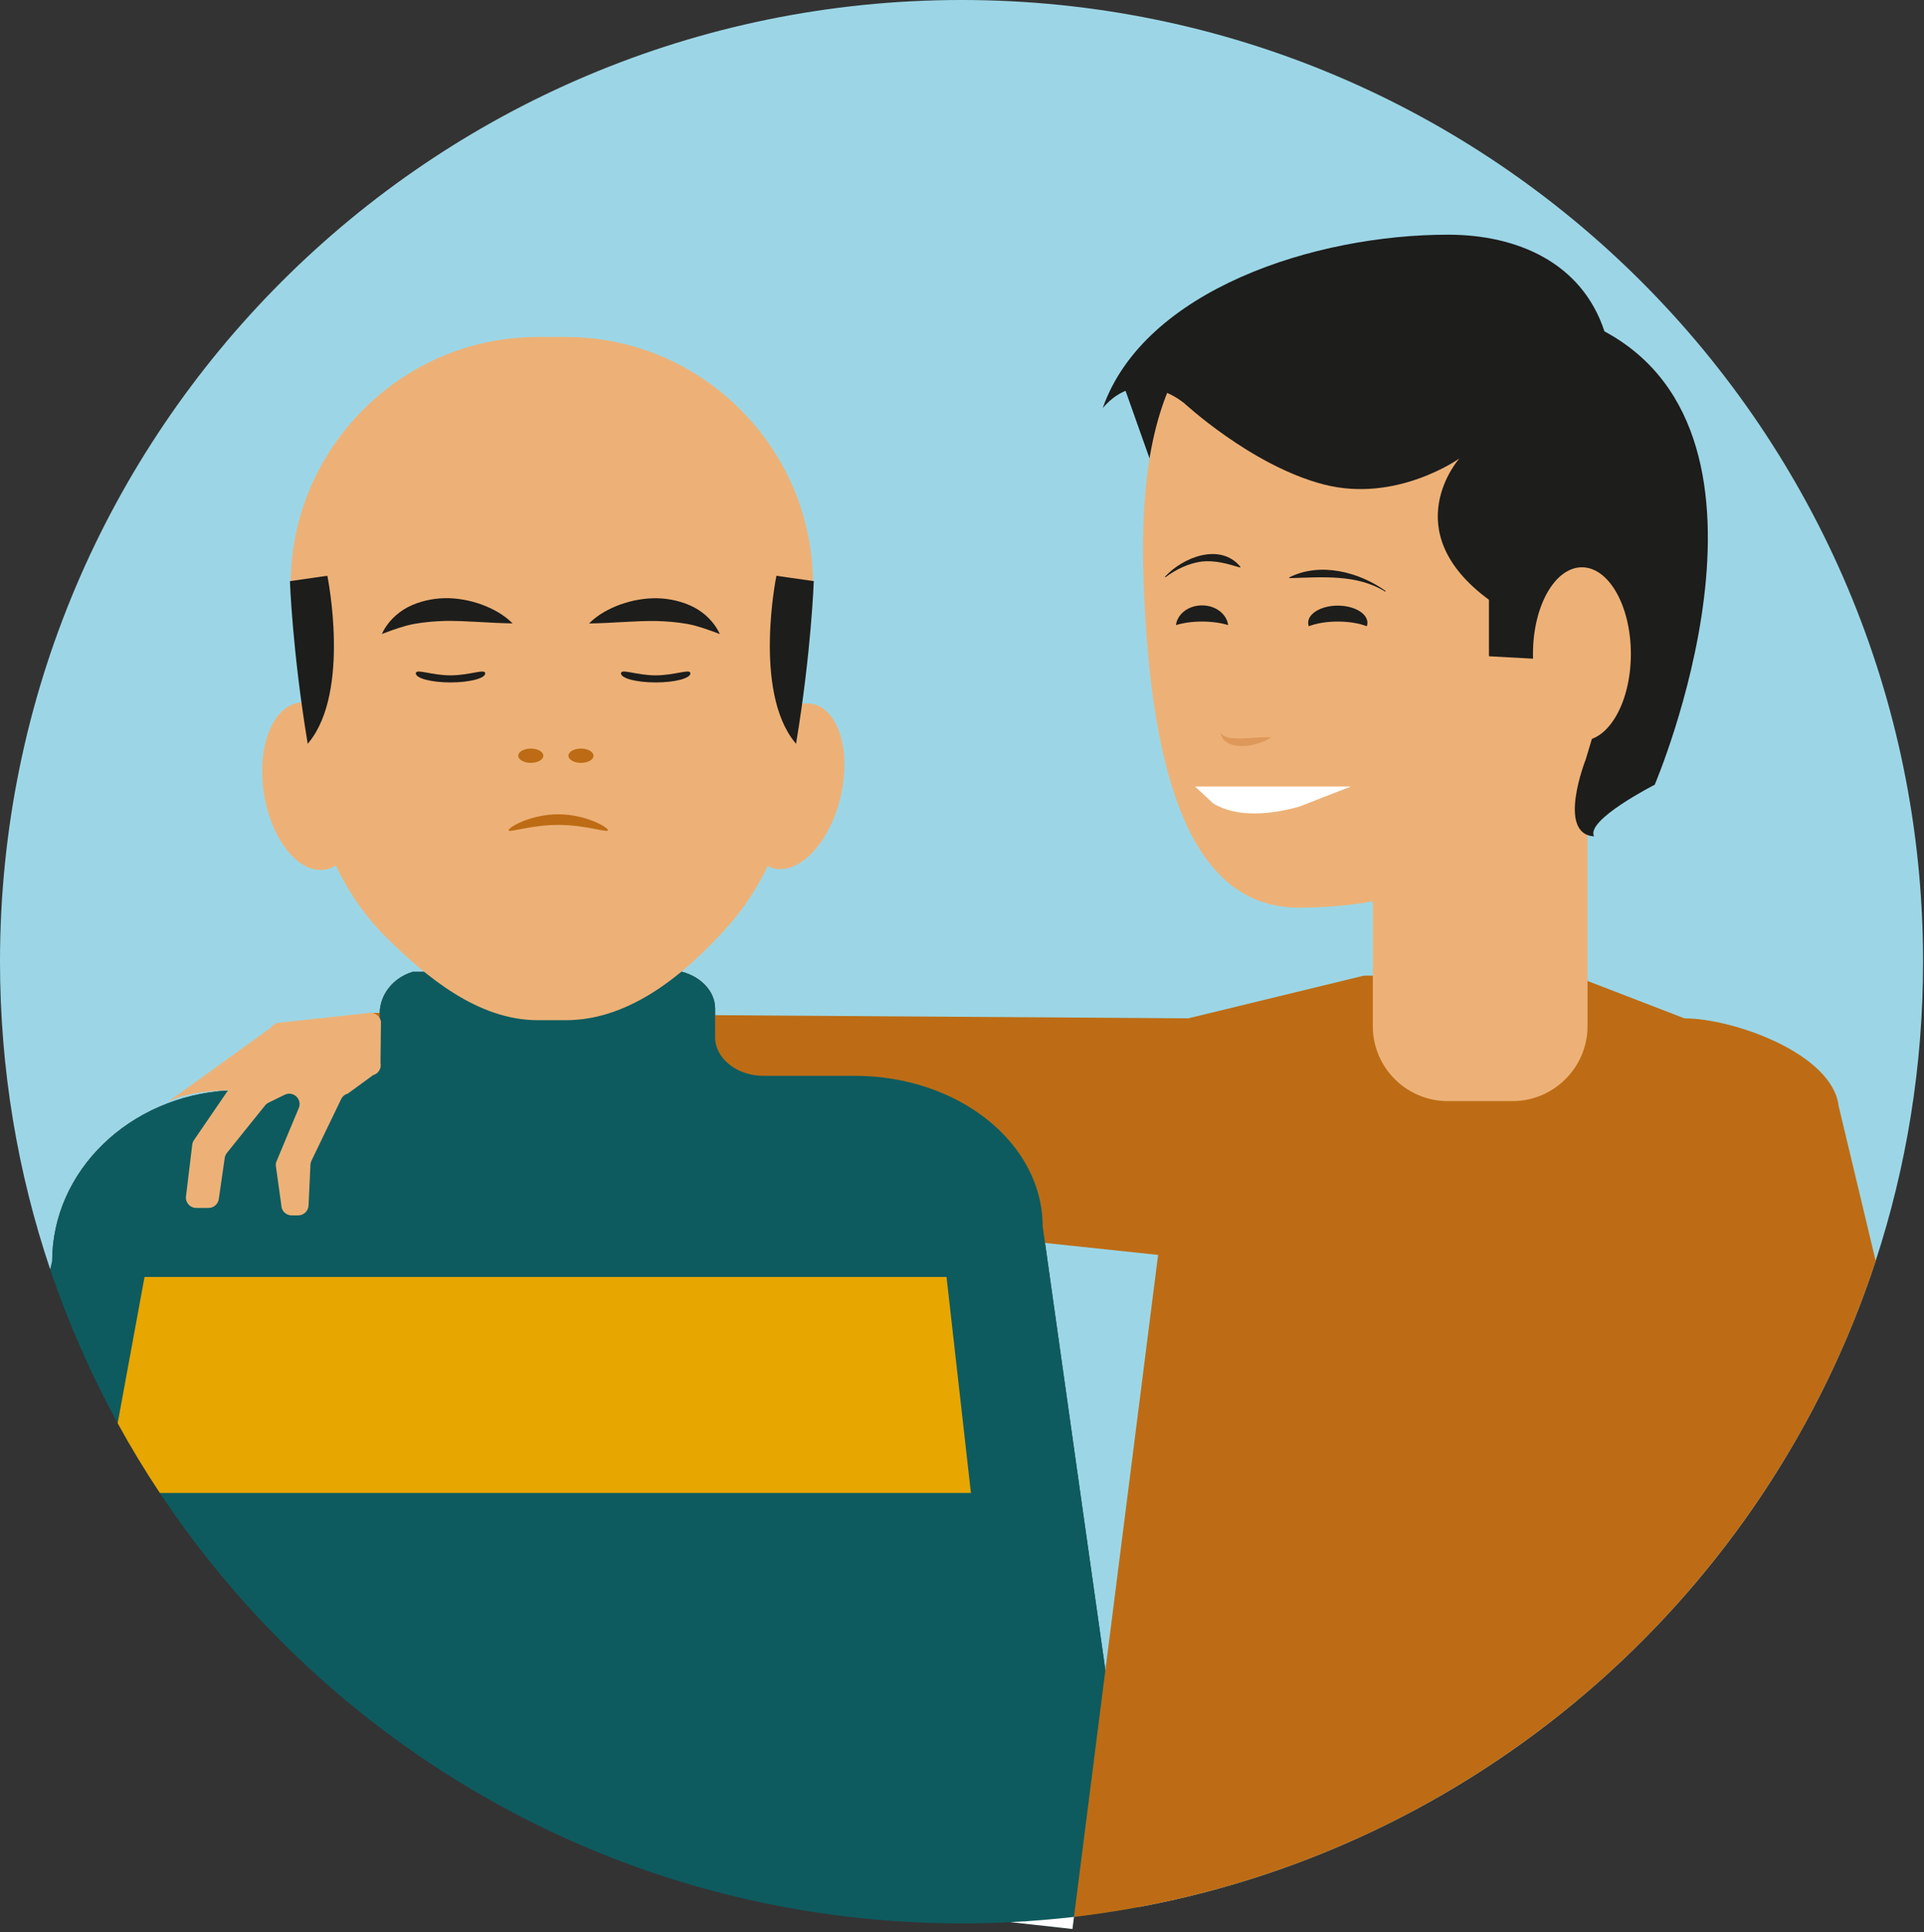 <svg fill="none" height="251" viewBox="0 0 250 251" width="250" xmlns="http://www.w3.org/2000/svg" xmlns:xlink="http://www.w3.org/1999/xlink"><rect x="0" y="0" width="250" height="251" fill="#333333" stroke="none"/><clipPath id="a"><path d="m0 0h249.88v250.61h-249.88z"/></clipPath><g clip-path="url(#a)"><path d="m249.88 124.94c0 13.57-2.16 26.64-6.16 38.87-14.03 42.88-50.62 75.54-95.74 83.95l-4.35-30.77-3.26-23.03-3.96-28.06-.62-4.42-.31-2.16c0-10.8-10.93-19.55-24.4-19.55h-11.86c-3.48 0-6.3-2.26-6.3-5.03v-3.7c0-1.09-.43-2.11-1.19-2.95-.74-.83-1.81-1.49-3.09-1.83h-35.02c-2.53.77-4.24 2.92-4.28 5.34v4.3c0 .68-.13 1.34-.37 1.94-.88 2.21-3.2 3.79-5.92 3.79h-11.87c-.53 0-1.05.02-1.57.05-12.74.73-22.83 10.4-22.83 22.21l-.25 1.05c-4.23-12.56-6.53-26.01-6.53-40 0-69 55.93-124.94 124.94-124.94s124.94 55.94 124.94 124.94z" fill="#9cd6e6"/><path d="m154.39 132.3-106.37-.71 3.17 20.93 103.2 10.93z" fill="#bd6c15"/><path d="m147.98 247.76c-2.78.52-5.59.94-8.43 1.28-2.73.31-5.48.54-8.25.68-2.11.11-4.23.16-6.36.16-11.56 0-22.76-1.57-33.38-4.51-29.35-8.11-54.36-26.67-70.79-51.41-1.95-2.94-3.78-5.95-5.48-9.06-3.47-6.35-6.41-13.02-8.76-19.96l.25-1.05c0-11.81 10.09-21.48 22.83-22.21.52-.03 1.04-.05 1.57-.05h11.87c2.72 0 5.04-1.58 5.92-3.78.24-.61.37-1.27.37-1.95v-4.3c.04-2.42 1.75-4.57 4.28-5.34h35.02c1.28.34 2.35 1 3.09 1.83.76.84 1.19 1.86 1.19 2.95v3.7c0 2.77 2.82 5.03 6.3 5.03h11.86c13.47 0 24.4 8.75 24.4 19.55l.31 2.16.62 4.42 3.96 28.06 3.26 23.03z" fill="#0d5b5f"/><path d="m139.55 249.04-.2 1.57-8.05-.89c2.77-.14 5.52-.37 8.25-.68z" fill="#0d5b5f"/><path d="m105.64 91.48c-.57-.14-1.15-.12-1.73 0l1.72-15.62v-.27c-.15-17.53-14.54-31.81-32.09-31.81h-3.67c-17.65 0-32.09 14.44-32.09 32.08l.58 5.28 1.12 10.12c-.22 0-.45 0-.67.04-3.44.55-5.46 5.85-4.51 11.83.95 5.99 4.51 10.4 7.95 9.85.49-.08.95-.26 1.39-.53 1.69 3.55 3.93 6.76 6.64 9.43 5.08 4.99 11.8 10.66 19.59 10.66h3.67c8.47 0 15.68-6.24 20.88-12.01 2.13-2.35 3.92-5.06 5.33-8.01.25.12.5.23.77.29 3.39.81 7.28-3.31 8.69-9.21s-.19-11.34-3.57-12.15" fill="#edb177"/><path d="m70.6 98.18c0 .52-.73.93-1.63.93s-1.63-.42-1.63-.93.73-.93 1.63-.93 1.63.42 1.63.93z" fill="#bd6c15"/><path d="m77.12 98.18c0 .52-.73.93-1.63.93s-1.63-.42-1.63-.93.73-.93 1.63-.93 1.63.42 1.63.93z" fill="#bd6c15"/><g fill="#1d1d1b"><path d="m89.71 87.48c0 .65-2.02 1.18-4.51 1.18s-4.51-.53-4.51-1.18 2.02.26 4.51.26 4.51-.91 4.51-.26z"/><path d="m63.05 87.48c0 .65-2.02 1.18-4.51 1.18s-4.51-.53-4.51-1.18 2.02.26 4.51.26 4.51-.91 4.51-.26z"/><path d="m66.6 80.99c-3.2-.05-6-.36-8.76-.32-1.37.04-2.7.15-4.05.39-1.35.26-2.65.73-4.18 1.31.67-1.46 1.9-2.71 3.38-3.49 1.49-.76 3.16-1.13 4.8-1.17 1.64-.02 3.24.28 4.74.81 1.49.55 2.91 1.31 4.07 2.46"/><path d="m76.55 80.99c1.15-1.16 2.58-1.91 4.07-2.46 1.5-.53 3.1-.83 4.74-.81 1.64.04 3.31.41 4.8 1.17 1.49.78 2.71 2.03 3.38 3.49-1.54-.58-2.83-1.05-4.18-1.31-1.35-.24-2.68-.35-4.05-.39-2.76-.04-5.56.27-8.76.32"/></g><path d="m79 107.86c0 .38-2.89-.69-6.46-.69s-6.46 1.07-6.46.69 2.89-2.07 6.46-2.07 6.46 1.69 6.46 2.07z" fill="#bd6c15"/><path d="m100.97 74.92s-3.01 14.82 2.4 21.47c1.95-11.83 2.26-20.8 2.26-20.8z" fill="#1d1d1b"/><path d="m100.97 74.92s-3.01 14.82 2.4 21.47c1.95-11.83 2.26-20.8 2.26-20.8z" stroke="#1d1d1b" stroke-miterlimit="10" stroke-width=".21"/><path d="m42.45 74.92s3.01 14.82-2.4 21.47c-1.95-11.83-2.27-20.8-2.27-20.8z" fill="#1d1d1b"/><path d="m42.45 74.92s3.01 14.82-2.4 21.47c-1.95-11.83-2.27-20.8-2.27-20.8z" stroke="#1d1d1b" stroke-miterlimit="10" stroke-width=".21"/><path d="m126.16 193.96h-105.39c-1.95-2.94-3.78-5.95-5.48-9.06l3.49-19h104.21z" fill="#e8a600"/><path d="m243.72 163.81c-14.03 42.88-50.62 75.54-95.74 83.95-2.78.52-5.59.94-8.43 1.28l4.08-32.05 6.85-53.95 3.91-30.74 22.84-5.55h27.25l1.79.69 12.6 4.86c6.29 0 19.22 4.55 20.04 11.39z" fill="#bd6c15"/><path d="m145.96 49.95 3.41 9.61s3.47-12.55 5.91-14.29c2.43-1.74-9.32 4.68-9.32 4.68z" fill="#1d1d1b"/><path d="m210.12 79.77c0-26-4.43-46.36-26.6-46.36-31.65 0-35.73 20.88-34.91 42.6.97 25.98 6.6 41.91 20.14 41.91 3.29 0 6.52-.27 9.63-.82v16.21c0 5.38 4.36 9.74 9.74 9.74h8.42c5.36 0 9.74-4.38 9.74-9.74v-35.59c2.45-5.02 3.84-10.98 3.84-17.96" fill="#edb177"/><path d="m21.73 143.22c-.32.2-.46.33-.46.33z" fill="#edb177"/><path d="m49.48 132.65c-.14-.68-.78-1.14-1.46-1.06l-11.81 1.28c-.41.05-.78.28-1 .63l-13.48 9.72c.86-.52 3.08-1.47 7.91-1.58l-4.47 6.53c-.09.14-.15.29-.18.45l-.81 6.7c-.16.83.47 1.61 1.32 1.61h1.6c.67 0 1.24-.49 1.33-1.16l.77-5.33c.03-.24.13-.46.28-.65l4.96-6.17c.12-.15.28-.28.46-.37l2.09-1.02c1.17-.57 2.39.68 1.78 1.84-.04.08-.07.16-.1.25l-2.79 6.68c-.03.12-.05.25-.05.37l.72 5.18c0 .74.6 1.35 1.35 1.35h.84c.72 0 1.31-.56 1.35-1.28l.25-5.3c0-.18.05-.36.13-.52l3.86-8.01c.17-.35.48-.61.86-.71l3.29-2.4c.69-.19 1.11-.88.96-1.58l.06-5.45z" fill="#edb177"/><path d="m173.83 80.75c1.46 0 2.79.23 3.77.61.05-.15.08-.3.08-.45 0-1.23-1.73-2.23-3.85-2.23s-3.85 1-3.85 2.23c0 .16.03.31.08.45.98-.38 2.31-.61 3.77-.61z" fill="#1d1d1b"/><path d="m156.19 80.75c1.28 0 2.45.17 3.39.46-.18-1.44-1.62-2.56-3.39-2.56s-3.21 1.12-3.39 2.56c.94-.29 2.12-.46 3.39-.46z" fill="#1d1d1b"/><path d="m167.51 75.02c4-2.03 9.06-.74 12.55 1.77l-.05.08c-3.75-2.32-8.26-1.87-12.46-1.76l-.03-.09" fill="#1d1d1b"/><path d="m151.37 74.93c2.33-2.54 7.2-4.48 9.82-1.28l-.06.08c-1.71-.51-3.21-.95-4.97-.78-1.7.23-3.35 1.01-4.73 2.05l-.07-.07z" fill="#1d1d1b"/><path d="m155.28 102.18h20.25l-6.7 2.61c-3.57 1.01-8.02 1.5-11.19-.41z" fill="#fff"/><path d="m153.74 52.26s8.81 8.23 18.27 10.68 17.62-3.38 17.62-3.38-8.39 9.38 3.84 18.36v7.34l9.63.53.98-9.77 4.57 13.98-2.61 8.68s-3.81 9.66 1.09 9.98c-1.14-2.12 7.88-6.71 7.88-6.71s19.25-45.03-6.53-58.9c-2.94-8.97-11.4-12.54-20.23-12.56-17.39-.04-39.58 7.18-44.96 22.52 4.73-5.55 10.44-.73 10.44-.73" fill="#1d1d1b"/><path d="m211.91 84.96c0 6.22-2.85 11.27-6.36 11.27s-6.36-5.04-6.36-11.27 2.85-11.26 6.36-11.26 6.36 5.04 6.36 11.26z" fill="#edb177"/><path d="m131.3 249.72 8.05.89.2-1.57c-2.73.31-5.48.54-8.25.68z" fill="#fff"/><path d="m158.57 95.23c.44.46.94.59 1.47.66 1.72.17 3.32-.18 5.13-.11-1.59 1.2-5.98 2.04-6.59-.55" fill="#de9859"/></g></svg>